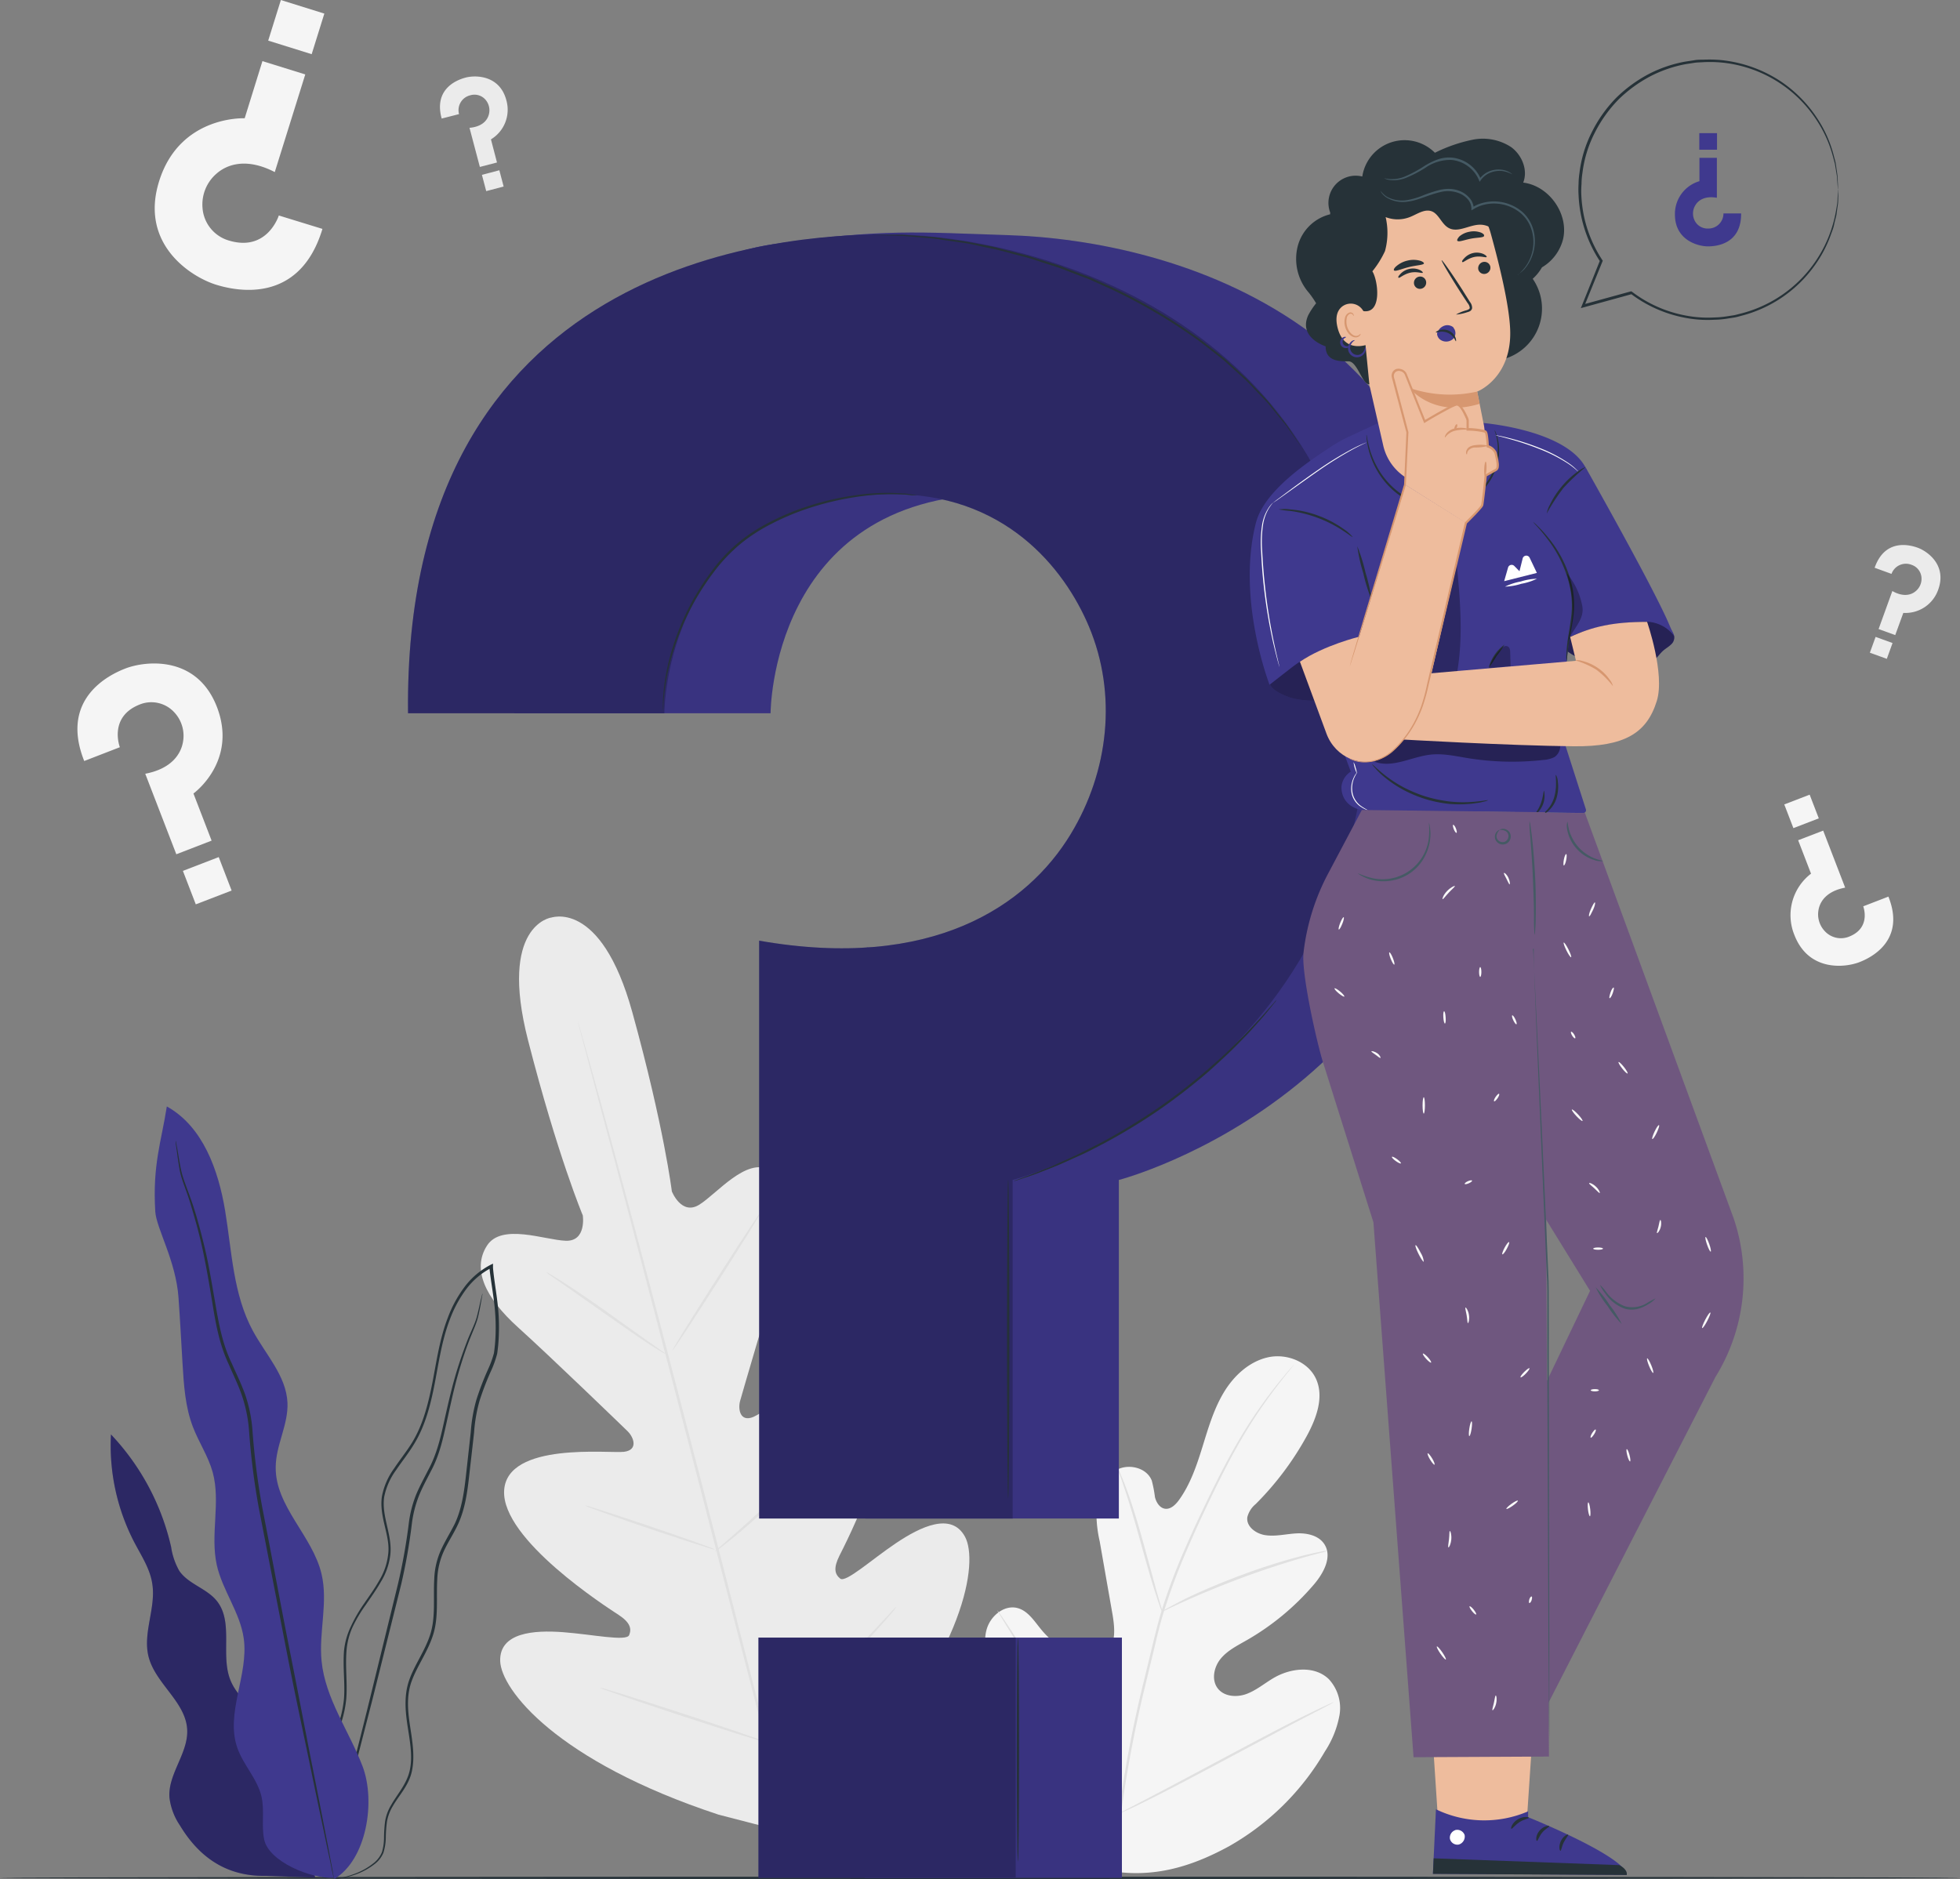 <svg id="Layer_1" data-name="Layer 1" xmlns="http://www.w3.org/2000/svg" xmlns:xlink="http://www.w3.org/1999/xlink" viewBox="0 0 441.54 423.42"><rect x="0" y="0" width="441.54" height="423.42" fill="#808080" stroke="none"/><defs><style>.cls-1{fill:none;}.cls-2{clip-path:url(#clip-path);}.cls-3{fill:#f5f5f5;}.cls-4{fill:#e0e0e0;}.cls-5{fill:#ebebeb;}.cls-6{fill:#263238;}.cls-7{fill:#3f398e;}.cls-8{opacity:0.3;}.cls-9{clip-path:url(#clip-path-3);}.cls-10{opacity:0.1;}.cls-11{clip-path:url(#clip-path-4);}.cls-12{clip-path:url(#clip-path-5);}.cls-13{clip-path:url(#clip-path-6);}.cls-14{clip-path:url(#clip-path-7);}.cls-15{opacity:0.4;}.cls-16{clip-path:url(#clip-path-8);}.cls-17{clip-path:url(#clip-path-9);}.cls-18{clip-path:url(#clip-path-10);}.cls-19{clip-path:url(#clip-path-11);}.cls-20{clip-path:url(#clip-path-12);}.cls-21{clip-path:url(#clip-path-13);}.cls-22{fill:#eebc9d;}.cls-23{fill:#fff;}.cls-24{fill:#d79770;}.cls-25{fill:#455a64;}.cls-26{fill:#6f577f;}.cls-27{fill:#fafafa;}</style><clipPath id="clip-path" transform="translate(0 0)"><rect class="cls-1" width="441.54" height="423.42"/></clipPath><clipPath id="clip-path-3" transform="translate(0 0)"><rect class="cls-1" x="24.95" y="323.19" width="46.09" height="99.84"/></clipPath><clipPath id="clip-path-4" transform="translate(0 0)"><rect class="cls-1" x="194.78" y="368.96" width="57.96" height="54.13"/></clipPath><clipPath id="clip-path-5" transform="translate(0 0)"><rect class="cls-1" x="115.83" y="52.43" width="216.31" height="289.71"/></clipPath><clipPath id="clip-path-6" transform="translate(0 0)"><rect class="cls-1" x="91.91" y="52.82" width="216.31" height="289.31"/></clipPath><clipPath id="clip-path-7" transform="translate(0 0)"><rect class="cls-1" x="170.86" y="368.96" width="57.96" height="54.13"/></clipPath><clipPath id="clip-path-8" transform="translate(0 0)"><rect class="cls-1" x="286" y="142.51" width="28.29" height="15.34"/></clipPath><clipPath id="clip-path-9" transform="translate(0 0)"><rect class="cls-1" x="351.37" y="139.69" width="25.82" height="11.12"/></clipPath><clipPath id="clip-path-10" transform="translate(0 0)"><rect class="cls-1" x="321.66" y="126.16" width="7.4" height="26.93"/></clipPath><clipPath id="clip-path-11" transform="translate(0 0)"><rect class="cls-1" x="309.13" y="165.35" width="42.35" height="6.73"/></clipPath><clipPath id="clip-path-12" transform="translate(0 0)"><rect class="cls-1" x="335.39" y="145.59" width="4.9" height="4.99"/></clipPath><clipPath id="clip-path-13" transform="translate(0 0)"><rect class="cls-1" x="352.93" y="129.12" width="3.6" height="15.57"/></clipPath></defs><title>trauma2</title><g class="cls-2"><g class="cls-2"><path class="cls-3" d="M249.21,421.37c-17.23-8.16-24.11-27.55-26.54-45.62-.41-3-1.27-6.12-.29-9s4-5.24,6.9-4.43c2.41.67,3.82,3.1,5.43,5a17.83,17.83,0,0,0,8.17,5.53c2.07.67,4.54.87,6.25-.49,2.34-1.86,2-5.49,1.52-8.47q-1.46-8.32-2.92-16.65a28,28,0,0,1-.6-9c.45-3,2.05-6,4.75-7.23s6.49-.24,7.59,2.58a28.44,28.44,0,0,1,.71,3.7c.29,1.22,1.1,2.5,2.33,2.64s2.3-.9,3.05-1.92c2.57-3.53,4-7.76,5.3-11.95s2.53-8.46,4.76-12.22,5.66-7,9.89-8,9.23.9,11,4.92.06,8.7-2,12.55a67.69,67.69,0,0,1-11.63,15.56A5.58,5.58,0,0,0,281,341.8c-.32,2.1,1.9,3.75,4,4.07,2.35.37,4.72-.27,7.09-.39s5.07.48,6.32,2.53c1.73,2.84-.27,6.47-2.43,9a57.47,57.47,0,0,1-15.23,12.6c-2.06,1.18-4.25,2.27-5.76,4.11s-2.12,4.71-.7,6.63,4.29,2.13,6.51,1.31,4.08-2.41,6.13-3.61c3.83-2.24,9.17-2.85,12.4.25a9.57,9.57,0,0,1,2.42,8.17,22.1,22.1,0,0,1-3.28,8.14,58.16,58.16,0,0,1-21.58,21.35c-9,4.91-17.61,7.29-27.64,5.43" transform="translate(0 0)"/><path class="cls-4" d="M251.94,409.33a270.44,270.44,0,0,1,5.74-30.57l1.92-7.94c.63-2.6,1.26-5.18,2-7.67a135.43,135.43,0,0,1,5.25-14c1.89-4.38,3.84-8.47,5.69-12.28s3.66-7.33,5.44-10.47a107.67,107.67,0,0,1,9.48-14.16c1.25-1.58,2.26-2.77,2.95-3.57l.8-.9a3.55,3.55,0,0,1,.28-.3,1.51,1.51,0,0,1-.24.33l-.75.95c-.67.82-1.65,2-2.87,3.63a113.44,113.44,0,0,0-9.31,14.22c-1.75,3.14-3.53,6.66-5.37,10.47s-3.76,7.92-5.63,12.29a135.52,135.52,0,0,0-5.2,14c-.77,2.47-1.39,5-2,7.64l-1.92,7.93a280.34,280.34,0,0,0-5.77,30.5" transform="translate(0 0)"/><path class="cls-4" d="M261.79,363.1a5.85,5.85,0,0,1-.51-1.22c-.29-.8-.68-2-1.14-3.42-.93-2.89-2.07-6.94-3.31-11.41s-2.43-8.48-3.4-11.36c-.48-1.44-.87-2.6-1.16-3.4a7.14,7.14,0,0,1-.39-1.26,5,5,0,0,1,.59,1.18c.35.78.81,1.92,1.33,3.35,1.07,2.85,2.33,6.87,3.57,11.34s2.31,8.4,3.14,11.45c.39,1.38.72,2.53,1,3.46a5.67,5.67,0,0,1,.3,1.29" transform="translate(0 0)"/><path class="cls-4" d="M298.92,349.45a8.11,8.11,0,0,1-1.5.44c-1,.25-2.37.62-4.09,1.12-3.45,1-8.16,2.48-13.29,4.38s-9.7,3.82-13,5.31c-1.64.73-2.95,1.35-3.86,1.78a7.72,7.72,0,0,1-1.43.62,8.74,8.74,0,0,1,1.34-.81c.87-.49,2.16-1.18,3.78-2,3.23-1.58,7.79-3.56,12.94-5.47a137.26,137.26,0,0,1,13.38-4.24c1.74-.45,3.16-.75,4.15-.94a7.6,7.6,0,0,1,1.54-.23" transform="translate(0 0)"/><path class="cls-4" d="M252.29,408.54a2.21,2.21,0,0,1-.34-.42l-.89-1.28c-.77-1.11-1.84-2.75-3.13-4.79-2.59-4.08-6-9.83-9.67-16.22s-7-12.17-9.53-16.3l-3-4.88-.8-1.33a2.36,2.36,0,0,1-.25-.49s.13.14.34.43.54.76.89,1.27c.77,1.11,1.84,2.75,3.14,4.79,2.59,4.08,6,9.83,9.67,16.23s7,12.16,9.52,16.29l3,4.88c.32.54.59,1,.81,1.34a1.84,1.84,0,0,1,.24.48" transform="translate(0 0)"/><path class="cls-4" d="M300.47,383.5s-.15.12-.47.29l-1.39.75-5.16,2.69c-4.36,2.27-10.33,5.48-16.94,9s-12.61,6.71-17,8.9c-2.2,1.09-4,2-5.23,2.53l-1.45.65a2,2,0,0,1-.52.19,2.28,2.28,0,0,1,.47-.29l1.4-.75,5.16-2.69c4.35-2.27,10.33-5.48,16.93-9s12.62-6.71,17-8.9c2.2-1.09,4-1.95,5.24-2.53l1.44-.65a2.1,2.1,0,0,1,.52-.19" transform="translate(0 0)"/><path class="cls-5" d="M124.17,206.73s-11.88,1.65-5.21,27.67,12.33,39.44,12.33,39.44.89,5.89-3.86,5.71-14.44-4-17.72,1.09c-3.41,5.31-.43,11.72,7,18.43s23.24,22,24.66,23.38,2.46,4.25-.8,4.65-26.38-2.32-27,8.73,23.2,26.32,25.77,28,3,3.07,2.4,4.56-8.26-.15-14.87-.65-14.36.07-14.19,6.48,12.68,22.6,49.19,34.63l17.28,4.47,12.77-12.57c25.7-28.59,28.51-48.86,25.48-54.5s-10-2.3-15.54,1.42-11.34,9-12.58,8-1.56-2.38-.18-5.15,14.47-27.86,8.43-37.14-24.76,4.57-27.79,5.85-3.53-1.76-3-3.64,6.65-23,9.78-32.55,2.54-16.56-3.06-19.48c-5.4-2.82-11.89,5.34-15.92,7.86s-6.19-3-6.19-3-1.75-14.45-8.9-40.34-18.53-21.26-18.53-21.26" transform="translate(0 0)"/><path class="cls-4" d="M179.14,417.66c-5.17-19-13.79-53-21.35-82.18S143.38,280,138.31,260.9c-2.55-9.51-4.61-17.22-6-22.57-.7-2.65-1.25-4.71-1.63-6.14-.18-.68-.32-1.22-.41-1.6s-.13-.55-.13-.55.07.18.18.54.27.9.46,1.58c.41,1.42,1,3.48,1.74,6.11,1.5,5.31,3.62,13,6.2,22.53,5.18,19,12.1,45.4,19.65,74.54s16.11,63.16,21.19,82.22" transform="translate(0 0)"/><path class="cls-4" d="M123,286.58a5.39,5.39,0,0,1,1.14.61c.72.42,1.73,1.06,3,1.86,2.49,1.61,5.88,3.91,9.57,6.53l9.43,6.72,2.86,2a6,6,0,0,1,1,.78,5.58,5.58,0,0,1-1.14-.6c-.72-.42-1.73-1.06-3-1.88-2.48-1.63-5.84-4-9.53-6.59l-9.47-6.66-2.88-2a5.87,5.87,0,0,1-1-.79" transform="translate(0 0)"/><path class="cls-4" d="M151.49,304.26c-.13-.09,4.32-7.28,9.93-16.07s10.28-15.84,10.41-15.76-4.32,7.27-9.94,16.06-10.27,15.85-10.4,15.77" transform="translate(0 0)"/><path class="cls-4" d="M161.07,349.53a6,6,0,0,1,1-.91l2.69-2.36c2.28-2,5.4-4.76,8.74-7.94s6.28-6.15,8.38-8.33l2.49-2.57a6.08,6.08,0,0,1,1-.9,6.28,6.28,0,0,1-.81,1.05c-.54.65-1.35,1.57-2.36,2.69-2,2.25-4.93,5.28-8.29,8.46s-6.52,5.92-8.86,7.84c-1.18.95-2.14,1.72-2.82,2.22a6.11,6.11,0,0,1-1.08.75" transform="translate(0 0)"/><path class="cls-4" d="M131.82,339.21a4.61,4.61,0,0,1,1.18.28l3.17,1c2.66.85,6.33,2.06,10.37,3.43s7.69,2.64,10.32,3.58l3.11,1.15a4.53,4.53,0,0,1,1.11.49,5.74,5.74,0,0,1-1.18-.29l-3.16-1c-2.67-.85-6.34-2.06-10.38-3.42s-7.69-2.64-10.32-3.59l-3.11-1.14a5.4,5.4,0,0,1-1.11-.49" transform="translate(0 0)"/><path class="cls-4" d="M135.2,380.25a9.06,9.06,0,0,1,1.51.38l4.06,1.24c3.42,1.07,8.13,2.59,13.33,4.29s9.89,3.28,13.28,4.44l4,1.41a7.91,7.91,0,0,1,1.45.59,8.8,8.8,0,0,1-1.51-.38L167.26,391c-3.42-1.07-8.14-2.59-13.33-4.29s-9.89-3.28-13.28-4.44l-4-1.41a7.56,7.56,0,0,1-1.44-.59" transform="translate(0 0)"/><path class="cls-4" d="M172,392.05a8.94,8.94,0,0,1,1.17-1.19c.86-.8,2-1.85,3.31-3.12,2.79-2.63,6.64-6.28,10.76-10.43s7.78-8,10.4-10.79l3.1-3.32a8.73,8.73,0,0,1,1.19-1.18,9.54,9.54,0,0,1-1,1.32c-.68.83-1.7,2-3,3.44-2.55,2.87-6.15,6.77-10.29,10.93s-8,7.76-10.89,10.32c-1.44,1.28-2.61,2.3-3.43,3a10.33,10.33,0,0,1-1.32,1" transform="translate(0 0)"/><path class="cls-3" d="M72.57,51.55l-9.76-3s-2.55,8.19-11.12,5.68a8.27,8.27,0,0,1-6.07-7.42,9.17,9.17,0,0,1,3.16-7.69c2.51-2.21,6.91-3.56,13.12-.35l6.87-22-9.65-3-4,12.88s-14.63-.72-19.28,14.2c-4.45,14.27,7.31,21.57,12.79,23.28,4.19,1.31,18.77,4.75,24-12.53" transform="translate(0 0)"/><rect class="cls-3" x="61.95" y="0.97" width="9.58" height="10.26" transform="translate(41.04 68) rotate(-72.67)"/><path class="cls-5" d="M99.5,26.71l3.91-1a3.44,3.44,0,0,1,2.53-4.24,3.28,3.28,0,0,1,3.6,1.21,3.63,3.63,0,0,1,.55,3.24c-.37,1.27-1.56,2.64-4.32,2.88l2.33,8.81,3.86-1L110.6,31.4a7.8,7.8,0,0,0,3.47-8.81c-1.5-5.71-7-5.69-9.17-5.11-1.68.44-7.29,2.36-5.4,9.23" transform="translate(0 0)"/><rect class="cls-5" x="108.98" y="38.81" width="4.06" height="3.79" transform="translate(-6.71 29.67) rotate(-14.78)"/><path class="cls-5" d="M422.31,127.92l3.8,1.38a3.45,3.45,0,0,1,4.5-2.05,3.28,3.28,0,0,1,2.26,3,3.6,3.6,0,0,1-1.38,3c-1,.83-2.79,1.29-5.19-.09l-3.1,8.57,3.75,1.36,1.82-5a7.82,7.82,0,0,0,7.87-5.26c2-5.56-2.5-8.66-4.64-9.43-1.63-.59-7.33-2.21-9.69,4.52" transform="translate(0 0)"/><rect class="cls-5" x="421.91" y="143.95" width="3.79" height="4.06" transform="translate(142.15 494.68) rotate(-70.08)"/><path class="cls-3" d="M19,171.45l8-3.1s-2.6-6.76,4.37-9.58a7,7,0,0,1,7.9,1.73,7.73,7.73,0,0,1,1.94,6.73c-.5,2.78-2.7,6-8.49,7.1l7,18.14,7.95-3.07-4.09-10.62s10-7.18,5.3-19.47c-4.53-11.76-16.13-10.43-20.64-8.69-3.45,1.33-14.89,6.7-9.27,20.83" transform="translate(0 0)"/><rect class="cls-3" x="42.36" y="194.39" width="8.65" height="8.08" transform="translate(-68.21 30.05) rotate(-21.07)"/><path class="cls-3" d="M425.44,202l-5.7,2.2s1.85,4.78-3.09,6.79a4.93,4.93,0,0,1-5.6-1.23,5.5,5.5,0,0,1-1.38-4.77c.36-2,1.92-4.23,6-5l-4.95-12.85-5.64,2.17,2.9,7.53a11.79,11.79,0,0,0-3.76,13.79c3.21,8.34,11.43,7.39,14.63,6.16,2.45-.94,10.55-4.74,6.57-14.76" transform="translate(0 0)"/><rect class="cls-3" x="402.78" y="179.97" width="6.13" height="5.72" transform="translate(-38.6 158.11) rotate(-21.07)"/><path class="cls-6" d="M441.54,423.09c0,.14-98.85.26-220.76.26S0,423.23,0,423.09s98.83-.26,220.78-.26,220.76.11,220.76.26" transform="translate(0 0)"/><path class="cls-7" d="M63.41,397.12c1-3.68-1.46-7.37-4.17-10s-5.93-5.06-7.34-8.59c-2.28-5.71.79-13.11-3.1-17.88-2.29-2.81-6.39-3.75-8.42-6.74a15.49,15.49,0,0,1-1.83-5.36A54.36,54.36,0,0,0,25,323.19a47.27,47.27,0,0,0,5.31,24.4c1.58,3,3.51,5.92,4,9.27.85,5.44-2.18,11-.85,16.37,1.53,6.1,8.38,10.18,8.71,16.46.27,5.31-4.36,10-4,15.28a14.21,14.21,0,0,0,2.36,6.3c4.11,6.82,10.14,11.52,19.28,11.37l11.2.39Z" transform="translate(0 0)"/><g class="cls-8"><g class="cls-9"><path d="M63.41,397.12c1-3.68-1.46-7.37-4.17-10s-5.93-5.06-7.34-8.59c-2.28-5.71.79-13.11-3.1-17.88-2.29-2.81-6.39-3.75-8.42-6.74a15.49,15.49,0,0,1-1.83-5.36A54.36,54.36,0,0,0,25,323.19a47.27,47.27,0,0,0,5.31,24.4c1.58,3,3.51,5.92,4,9.27.85,5.44-2.18,11-.85,16.37,1.53,6.1,8.38,10.18,8.71,16.46.27,5.31-4.36,10-4,15.28a14.21,14.21,0,0,0,2.36,6.3c4.11,6.82,10.14,11.52,19.28,11.37l11.2.39Z" transform="translate(0 0)"/></g></g><path class="cls-6" d="M73.31,423.33a8.89,8.89,0,0,0,3.09-.07,19.22,19.22,0,0,0,3.64-.91,15.44,15.44,0,0,0,4.49-2.47,6.19,6.19,0,0,0,1.85-2.46,12.17,12.17,0,0,0,.53-3.35,30.38,30.38,0,0,1,.26-3.62,10,10,0,0,1,1.37-3.6c1.32-2.32,3.51-4.51,4.22-7.66s.21-6.45-.31-9.82-1-7,.26-10.52,3.66-6.66,4.89-10.61.65-8.27.91-12.5a16.64,16.64,0,0,1,1.46-6.22c.9-2,2.16-3.85,3.14-5.94,2-4.22,2.34-9,2.88-13.68q.41-3.54.81-7.16a34.74,34.74,0,0,1,1.24-7.16,62.6,62.6,0,0,1,2.68-6.93A23.15,23.15,0,0,0,112,305a36.26,36.26,0,0,0,.36-3.85,45.73,45.73,0,0,0-.3-7.75c-.3-2.58-.77-5.15-1-7.74,0-.15,0-.3,0-.44l0-.52-.46.23a17.29,17.29,0,0,0-6,5.09,27.38,27.38,0,0,0-3.7,6.82c-1.87,4.81-2.55,9.86-3.49,14.67s-2.14,9.54-4.6,13.54c-1.23,2-2.71,3.81-4,5.76a15.72,15.72,0,0,0-2.78,6.38c-.66,4.74,2,8.9,1.4,13.09a14.38,14.38,0,0,1-2,5.81c-1,1.79-2.21,3.45-3.35,5.12a32.76,32.76,0,0,0-3,5.17A16.44,16.44,0,0,0,77.49,372c-.27,3.78.26,7.36,0,10.74a24.82,24.82,0,0,1-2.76,9.2c-1.36,2.76-2.87,5.25-4.13,7.66-.63,1.21-1.22,2.39-1.7,3.57a17.87,17.87,0,0,0-1,3.54,22.21,22.21,0,0,0-.08,6.39,16.16,16.16,0,0,0,3.2,8.15,8.27,8.27,0,0,0,.91,1,4.55,4.55,0,0,0,.73.62c.42.31.64.45.64.45a14.14,14.14,0,0,1-2.16-2.15,16,16,0,0,1-3-8.09,22.08,22.08,0,0,1,.14-6.3,17.7,17.7,0,0,1,1-3.46c.48-1.15,1.07-2.32,1.71-3.52,1.27-2.39,2.79-4.87,4.18-7.65A25.32,25.32,0,0,0,78,382.8c.29-3.45-.23-7.05.05-10.74a16,16,0,0,1,1.35-5.42,31.91,31.91,0,0,1,3-5.06c1.13-1.66,2.34-3.33,3.38-5.15a15.11,15.11,0,0,0,2.14-6.05c.54-4.47-2-8.66-1.38-13.06a15.2,15.2,0,0,1,2.69-6.1c1.28-1.91,2.77-3.74,4-5.78,2.55-4.11,3.78-8.94,4.71-13.77s1.63-9.83,3.46-14.54a27.15,27.15,0,0,1,3.61-6.65,16.65,16.65,0,0,1,5.77-4.87l-.51-.29c0,.14,0,.3,0,.45.28,2.62.75,5.19,1.05,7.74a45.56,45.56,0,0,1,.3,7.64,37.42,37.42,0,0,1-.35,3.73,22.13,22.13,0,0,1-1.26,3.49,64,64,0,0,0-2.69,7,35.51,35.51,0,0,0-1.27,7.28c-.26,2.41-.53,4.8-.79,7.16-.53,4.7-.89,9.41-2.8,13.48-1,2-2.2,3.9-3.13,5.95a17.25,17.25,0,0,0-1.5,6.45c-.25,4.32.32,8.54-.85,12.37s-3.61,7-4.84,10.6-.77,7.43-.24,10.78,1.08,6.65.36,9.63-2.77,5.18-4.12,7.57a10.26,10.26,0,0,0-1.39,3.74,31.79,31.79,0,0,0-.24,3.67,11.54,11.54,0,0,1-.47,3.25,6,6,0,0,1-1.74,2.36A15.23,15.23,0,0,1,80,422.14a19.24,19.24,0,0,1-3.58,1,15.19,15.19,0,0,1-2.28.22c-.52,0-.79,0-.79,0" transform="translate(0 0)"/><path class="cls-6" d="M108.69,291.41a1.87,1.87,0,0,0-.1.34c-.07.27-.15.6-.25,1-.22.88-.48,2.21-.91,3.88s-1.45,3.53-2.32,5.84-1.82,5-2.66,7.95-1.61,6.3-2.4,9.85-1.63,7.35-3.59,10.94c-.92,1.82-1.95,3.66-2.77,5.67a26.13,26.13,0,0,0-1.61,6.43,130.91,130.91,0,0,1-2.42,13.54c-2.24,9.18-4.38,17.92-6.33,25.88s-3.79,15.07-5.3,21.1-2.68,10.82-3.52,14.24c-.39,1.64-.7,2.94-.92,3.88-.09.41-.17.75-.22,1a1.48,1.48,0,0,0-.06.35s.06-.11.13-.34.17-.59.29-1c.25-.94.61-2.22,1-3.85.9-3.41,2.17-8.24,3.74-14.18s3.4-13.15,5.45-21.07L90.37,357a127.53,127.53,0,0,0,2.4-13.6,26.06,26.06,0,0,1,1.56-6.27c.79-2,1.8-3.8,2.72-5.63,2-3.66,2.79-7.58,3.58-11.11s1.49-6.87,2.31-9.85,1.68-5.63,2.54-7.93,1.81-4.21,2.22-5.92.61-3,.78-3.92c.07-.42.13-.75.18-1s0-.35,0-.36" transform="translate(0 0)"/><path class="cls-7" d="M75.29,423.36c7.31-4.35,9.41-17.54,6.36-25.48s-8.39-15.2-9.21-23.67c-.63-6.51,1.5-13.19,0-19.56-2-8.58-10.43-15.23-10.33-24.06,0-4.95,2.87-9.61,2.65-14.56-.28-6.07-4.94-10.88-7.82-16.23-4.42-8.18-4.71-17.86-6.22-27s-5-19-13.14-23.51c-1.2,7.79-3.25,13.12-2.6,23.67.23,3.79,4.63,11.05,5.23,19.36.36,5,.61,9.93.91,14.9s.61,9.76,2.34,14.28c1.33,3.47,3.46,6.61,4.45,10.19,1.85,6.73-.58,14,.91,20.85,1.27,5.77,5.27,10.75,6.09,16.61,1.15,8.23-4.18,16.78-1.45,24.64,1.35,3.89,4.55,7,5.46,11.05.71,3.12-.06,6.42.58,9.56,1,5.05,10.67,9,15.81,8.66" transform="translate(0 0)"/><path class="cls-6" d="M39.58,257a2.43,2.43,0,0,0,0,.44c0,.33.1.75.17,1.28.16,1.13.35,2.78.73,4.91s1.52,4.57,2.4,7.49,1.86,6.26,2.68,10,1.54,7.91,2.27,12.38,1.53,9.34,3.75,14c1,2.34,2.18,4.68,3,7.17a32.05,32.05,0,0,1,1.54,7.91,160.8,160.8,0,0,0,2.15,17c2.24,11.54,4.37,22.54,6.31,32.54s3.9,18.95,5.45,26.51,2.84,13.59,3.73,17.86c.45,2.06.8,3.69,1,4.84.12.52.22.94.29,1.26a2.16,2.16,0,0,0,.12.42,1.28,1.28,0,0,0-.05-.43c-.06-.33-.13-.75-.22-1.28-.22-1.16-.53-2.79-.92-4.87-.83-4.27-2-10.38-3.5-17.9S67.29,382,65.3,372s-4-21-6.25-32.53a162,162,0,0,1-2.16-17,32.27,32.27,0,0,0-1.59-8.06c-.89-2.55-2.06-4.9-3.08-7.22-2.21-4.58-3-9.37-3.77-13.82S47,284.77,46.09,281s-1.82-7.12-2.8-10-2.06-5.32-2.5-7.42-.66-3.76-.87-4.87l-.24-1.27a1.84,1.84,0,0,0-.1-.43" transform="translate(0 0)"/><path class="cls-7" d="M392.25,48.09h-4a3.38,3.38,0,0,1-3.48,3.4,3.23,3.23,0,0,1-3.12-2.05,3.56,3.56,0,0,1,.29-3.23c.67-1.11,2.15-2.12,4.83-1.65v-9h-3.93v5.26a7.69,7.69,0,0,0-5.52,7.51c0,5.82,5.22,7.18,7.45,7.18,1.71,0,7.53-.42,7.46-7.44" transform="translate(0 0)"/><rect class="cls-7" x="382.81" y="30" width="3.99" height="3.73"/><path class="cls-6" d="M414.05,42.76a3.8,3.8,0,0,0,0-.5c0-.37,0-.86-.05-1.48,0-.33,0-.69-.05-1.09s-.11-.84-.18-1.31-.14-1-.22-1.52-.27-1.1-.42-1.7a27.53,27.53,0,0,0-3.6-8.26,29.57,29.57,0,0,0-8.31-8.53,29.87,29.87,0,0,0-13.58-4.84,29.37,29.37,0,0,0-4-.08c-.67,0-1.36,0-2,.13l-2.05.31a29.31,29.31,0,0,0-8.13,2.77,31.34,31.34,0,0,0-7.29,5.3,30.4,30.4,0,0,0-5.49,7.65,27.66,27.66,0,0,0-2.86,9.31,18.72,18.72,0,0,0-.21,2.49,21,21,0,0,0,0,2.51,29.46,29.46,0,0,0,4.85,15l0-.3q-2.08,5.21-4.09,10.2l-.25.6.63-.17,10.91-3-.27-.05a29.21,29.21,0,0,0,12.46,5.44,26.56,26.56,0,0,0,6.38.4,19.47,19.47,0,0,0,3.07-.29l1.49-.23c.49-.09,1-.24,1.45-.36a29.21,29.21,0,0,0,16.59-11.38,27.83,27.83,0,0,0,3.57-6.77c.19-.53.37-1,.55-1.53s.25-1,.36-1.45.23-.9.33-1.32.13-.84.19-1.22c.09-.77.23-1.45.26-2s0-1.09.05-1.5,0-.68,0-.92a1.5,1.5,0,0,0,0-.31,1.16,1.16,0,0,0-.05.31c0,.24,0,.54-.07.91s-.06.91-.1,1.49-.19,1.26-.31,2A29,29,0,0,1,392,70.69c-.47.11-.94.26-1.42.34l-1.47.23a21.31,21.31,0,0,1-3,.27,26.12,26.12,0,0,1-6.26-.42,28.6,28.6,0,0,1-12.19-5.37l-.12-.09-.15,0-10.91,3,.38.43L361,58.9l.06-.16-.09-.14a28.93,28.93,0,0,1-4.12-9.79,30.51,30.51,0,0,1-.62-4.92,20,20,0,0,1,.05-2.45,16.26,16.26,0,0,1,.2-2.43,27,27,0,0,1,2.79-9.11,30,30,0,0,1,5.35-7.49,30.72,30.72,0,0,1,7.14-5.21,28.91,28.91,0,0,1,7.94-2.74l2-.31c.66-.1,1.34-.09,2-.14a29.91,29.91,0,0,1,3.91.06,28.86,28.86,0,0,1,21.63,13,27.8,27.8,0,0,1,3.66,8.12l.45,1.68c.09.54.17,1,.25,1.51s.14.9.21,1.29.05.76.08,1.09c.05.62.08,1.11.11,1.47a2.2,2.2,0,0,0,.06.5" transform="translate(0 0)"/><path class="cls-7" d="M115.84,160.7h57.75s0-48.49,50.39-49.36c26.18-.45,39.75,16.69,45.26,29.83,6.4,15.25,4.46,32.63-4.11,46.77-9.8,16.15-30.9,32.38-69.82,25.52l-.37,128.67h57.11V265.85s80.09-20.7,80.09-109c0-84.45-68.29-102.7-105-103.87-20.43-.65-27.83-1.53-53.09,2.06C141.87,59.65,115.16,97,115.84,160.7" transform="translate(0 0)"/><rect class="cls-7" x="194.78" y="368.96" width="57.96" height="54.13"/><g class="cls-10"><g class="cls-11"><rect x="194.78" y="368.96" width="57.96" height="54.13"/></g></g><g class="cls-10"><g class="cls-12"><path d="M115.84,160.7h57.75s0-48.49,50.39-49.36c26.18-.45,39.75,16.69,45.26,29.83,6.4,15.25,4.46,32.63-4.11,46.77-9.8,16.15-30.9,32.38-69.82,25.52l-.37,128.67h57.11V265.85s80.09-20.7,80.09-109c0-84.45-68.29-102.7-105-103.87-20.43-.65-27.83-1.53-53.09,2.06C141.87,59.65,115.16,97,115.84,160.7" transform="translate(0 0)"/></g></g><path class="cls-7" d="M91.92,160.7h57.75s0-48.49,50.39-49.36c26.17-.45,39.74,16.69,45.26,29.83,6.4,15.25,4.46,32.63-4.12,46.77-9.79,16.15-31.26,30.83-70.18,24V342.13h57.11V265.85s80.09-20.7,80.09-109c0-84.45-75.73-104.07-108.15-104.07-24.79,0-109.24,6-108.15,107.88" transform="translate(0 0)"/><g class="cls-8"><g class="cls-13"><path d="M91.92,160.7h57.75s0-48.49,50.39-49.36c26.17-.45,39.74,16.69,45.26,29.83,6.4,15.25,4.46,32.63-4.12,46.77-9.79,16.15-31.26,30.83-70.18,24V342.13h57.11V265.85s80.09-20.7,80.09-109c0-84.45-75.73-104.07-108.15-104.07-24.79,0-109.24,6-108.15,107.88" transform="translate(0 0)"/></g></g><rect class="cls-7" x="170.86" y="368.96" width="57.96" height="54.13"/><g class="cls-8"><g class="cls-14"><rect x="170.86" y="368.96" width="57.96" height="54.13"/></g></g><path class="cls-6" d="M206.58,111.61a5,5,0,0,1-.86,0c-.56,0-1.39-.19-2.46-.2a50.67,50.67,0,0,0-9.06.37,65.09,65.09,0,0,0-13.07,3.08,55.82,55.82,0,0,0-7.28,3.13,39.34,39.34,0,0,0-7.13,4.61,36.35,36.35,0,0,0-5.83,6.16,61.33,61.33,0,0,0-4.37,6.62,59,59,0,0,0-5.17,12.39,49.91,49.91,0,0,0-1.73,8.89c-.13,1.07-.16,1.9-.19,2.47a4.55,4.55,0,0,1-.08.86,8.3,8.3,0,0,1,0-.87,23.82,23.82,0,0,1,.08-2.47,46,46,0,0,1,1.59-9,57.18,57.18,0,0,1,5.11-12.52,59.38,59.38,0,0,1,4.38-6.7,35.73,35.73,0,0,1,5.9-6.25,38.71,38.71,0,0,1,7.22-4.66,54.63,54.63,0,0,1,7.36-3.13,63,63,0,0,1,13.19-3,47,47,0,0,1,9.11-.22c1.08,0,1.9.24,2.46.3a4.83,4.83,0,0,1,.85.16" transform="translate(0 0)"/><path class="cls-6" d="M293.6,101.3a1.33,1.33,0,0,1-.19-.23l-.5-.69c-.46-.65-1.1-1.55-1.9-2.7-.42-.58-.85-1.25-1.38-1.94l-1.8-2.19L285.76,91c-.75-.87-1.63-1.72-2.51-2.65s-1.78-1.92-2.8-2.88l-3.23-2.92c-.56-.5-1.11-1-1.71-1.52l-1.86-1.47c-1.27-1-2.53-2-3.9-3a124.7,124.7,0,0,0-18.93-11.17L245.55,63l-5.23-2c-1.7-.7-3.44-1.21-5.13-1.76s-3.32-1.13-5-1.52l-4.78-1.26c-1.55-.41-3.09-.65-4.56-1s-2.89-.64-4.28-.82l-4-.57c-2.53-.44-4.85-.52-6.87-.73-1-.08-2-.18-2.83-.22l-2.38-.07-3.3-.1-.86-.05a1.11,1.11,0,0,1-.29,0l.29,0h4.16l2.39,0c.88,0,1.82.12,2.84.18,2,.18,4.36.24,6.89.65l4,.55c1.39.16,2.81.52,4.3.79s3,.54,4.58,1l4.8,1.24c1.66.38,3.3,1,5,1.51s3.43,1,5.14,1.75l5.26,2,5.3,2.39a122.56,122.56,0,0,1,19,11.26c1.38,1,2.64,2.07,3.91,3l1.86,1.49c.6.5,1.15,1,1.71,1.54l3.22,2.95c1,1,1.9,2,2.79,2.91s1.74,1.81,2.49,2.69l2,2.55,1.78,2.23c.51.7.94,1.38,1.34,2l1.83,2.76.46.72c.1.17.15.25.14.26" transform="translate(0 0)"/><path class="cls-6" d="M287.58,225.29a2.77,2.77,0,0,1-.43.6l-1.34,1.66c-.57.72-1.29,1.59-2.17,2.56s-1.85,2.12-3,3.29-2.4,2.5-3.81,3.83-2.94,2.74-4.57,4.2A136.78,136.78,0,0,1,261,250.15a133,133,0,0,1-12.14,7.38c-1.94,1-3.77,2-5.54,2.78s-3.41,1.56-4.94,2.2-2.92,1.17-4.14,1.64-2.29.84-3.17,1.12l-2,.66a6.65,6.65,0,0,1-.72.2,4,4,0,0,1,.68-.3l2-.75c.87-.31,1.93-.7,3.13-1.2s2.61-1,4.11-1.71,3.16-1.39,4.89-2.25,3.58-1.8,5.51-2.81c3.81-2.09,7.92-4.55,12.07-7.39s7.89-5.83,11.2-8.65c1.63-1.45,3.2-2.8,4.58-4.15s2.69-2.6,3.84-3.77,2.16-2.28,3.06-3.23,1.64-1.8,2.24-2.5l1.41-1.59a4.9,4.9,0,0,1,.51-.54" transform="translate(0 0)"/><path class="cls-6" d="M227.12,337.6c-.15,0-.26-16.06-.26-35.87s.11-35.88.26-35.88.26,16.06.26,35.88-.12,35.87-.26,35.87" transform="translate(0 0)"/><path class="cls-6" d="M229.32,419.42c-.15,0-.26-11.27-.26-25.18s.11-25.17.26-25.17.26,11.27.26,25.17-.12,25.18-.26,25.18" transform="translate(0 0)"/><path class="cls-7" d="M286.17,153c-1,2,2.73,3.64,4.89,4.29a19.54,19.54,0,0,0,6.7.47c3-.16,6.07-.44,8.66-1.92a13.79,13.79,0,0,0,5.22-5.86,40.62,40.62,0,0,0,2.65-7.49s-23.63,1.55-28.12,10.51" transform="translate(0 0)"/><g class="cls-15"><g class="cls-16"><path d="M286.17,153c-1,2,2.73,3.64,4.89,4.29a19.54,19.54,0,0,0,6.7.47c3-.16,6.07-.44,8.66-1.92a13.79,13.79,0,0,0,5.22-5.86,40.62,40.62,0,0,0,2.65-7.49s-23.63,1.55-28.12,10.51" transform="translate(0 0)"/></g></g><path class="cls-7" d="M352.92,146.62a22.56,22.56,0,0,0,13.33,4.19c2.27,0,4.68-.47,6.35-2,.77-.7,1.35-1.6,2.14-2.28.54-.46,1.17-.81,1.68-1.31a2.09,2.09,0,0,0,.73-1.89,3.93,3.93,0,0,0-1.38-2.21c-2.71-1.54-5.95-1.49-9.07-1.42a31.22,31.22,0,0,0-9.15,1.8c-2.41.81-4.95,2-6.18,4.2" transform="translate(0 0)"/><g class="cls-15"><g class="cls-17"><path d="M377.15,143.33a4.11,4.11,0,0,0-1.77-2c-2.71-1.54-5.56-1.69-8.68-1.62a31.22,31.22,0,0,0-9.15,1.8c-2.42.81-4.95,2-6.18,4.2l1.55.92a22.56,22.56,0,0,0,13.33,4.19c2.27,0,4.68-.47,6.35-2,.77-.7,1.35-1.6,2.14-2.28.54-.46,1.17-.81,1.68-1.31a2.09,2.09,0,0,0,.73-1.89" transform="translate(0 0)"/></g></g><path class="cls-7" d="M306.79,182.52l49.85.65a.63.63,0,0,0,.62-.83l-5.85-18.24s.86-9.12,2.06-20.09c1.8-16.64,4.21-37.57,4.24-37.51-3.41-9.56-23.52-11.19-23.52-11.19l-22.94,1.37-.8-1.35-6.6,3.07a31.15,31.15,0,0,0-4.14,2.33c-4.36,2.92-14.86,9.6-16.78,17.06C278.51,135,286,154.28,286,154.28l4.82-3.76a33.4,33.4,0,0,1,3.82-2.55l9.66,25.88a4.6,4.6,0,0,0-2.1,3.33c-.08,2.09,1,4.62,4.59,5.34" transform="translate(0 0)"/><g class="cls-8"><g class="cls-18"><path d="M328.16,152c1.58-8.5.75-17.24-.09-25.84-2.77,7-2.67,15-5.6,21.94a9.12,9.12,0,0,0-.78,2.31,2.55,2.55,0,0,0,.67,2.25c.79.73,2,.34,3.05.21a11.46,11.46,0,0,0,2.75-.87" transform="translate(0 0)"/></g></g><g class="cls-15"><g class="cls-19"><path d="M309.8,171.67c4,1.4,8.26-1.19,12.49-1.65,2.8-.31,5.6.34,8.38.79a62.46,62.46,0,0,0,17,.41,6.51,6.51,0,0,0,2.5-.64,3,3,0,0,0,1.31-2.48c-9.42-1-18.83-1.55-28.25-2.51a17.82,17.82,0,0,0-7.06.22c-2.84.88-5,3.12-7,5.32" transform="translate(0 0)"/></g></g><path class="cls-7" d="M375.72,140c-4.08-9.16-18.43-34.52-18.43-34.52l-11.11,13.93,2.59,27.35s5.87-6.55,22.28-6.68a8,8,0,0,1,6.1,3.22Z" transform="translate(0 0)"/><path class="cls-6" d="M309,135.19a37.13,37.13,0,0,1-1.87-6,37.09,37.09,0,0,1-1.37-6.12,38.81,38.81,0,0,1,1.87,6,38.37,38.37,0,0,1,1.37,6.12" transform="translate(0 0)"/><path class="cls-6" d="M345.34,117.59a6.31,6.31,0,0,1,1,.87,28,28,0,0,1,2.47,2.72A26.22,26.22,0,0,1,354.15,132a20.22,20.22,0,0,1,.32,6.7c-.26,2-.65,3.84-.9,5.37s-.42,2.75-.5,3.61a9.42,9.42,0,0,1-.14,1.34,5.53,5.53,0,0,1-.07-1.35,32.22,32.22,0,0,1,.34-3.66c.21-1.54.56-3.35.79-5.37a20.63,20.63,0,0,0-.35-6.53,27.43,27.43,0,0,0-5.09-10.74c-1.85-2.47-3.29-3.75-3.21-3.82" transform="translate(0 0)"/><path class="cls-6" d="M335.16,180.34a5.28,5.28,0,0,1-1.09.31,9.27,9.27,0,0,1-1.3.26c-.51.07-1.09.18-1.74.21a26.09,26.09,0,0,1-4.58,0A28.78,28.78,0,0,1,321,180a29.13,29.13,0,0,1-5.16-2.21,25.6,25.6,0,0,1-3.79-2.57,16.46,16.46,0,0,1-1.32-1.16,11.46,11.46,0,0,1-.93-1,4.87,4.87,0,0,1-.71-.87c.07-.07,1.15,1.13,3.19,2.69a27.78,27.78,0,0,0,3.79,2.44,30.9,30.9,0,0,0,5.08,2.13,32.39,32.39,0,0,0,5.4,1.13,28.29,28.29,0,0,0,4.5.13c2.57-.13,4.14-.51,4.16-.41" transform="translate(0 0)"/><path class="cls-6" d="M350.55,174.64a3.41,3.41,0,0,1,.39,1.46,9,9,0,0,1-.27,3.64,6.42,6.42,0,0,1-2,3.1c-.73.61-1.29.8-1.32.75s.45-.38,1.07-1a7.12,7.12,0,0,0,1.71-3c.76-2.64.19-4.94.38-5" transform="translate(0 0)"/><path class="cls-6" d="M347.84,178.16a5.42,5.42,0,0,1-2.14,5.52c-.11-.11.83-1.1,1.4-2.63s.59-2.89.74-2.89" transform="translate(0 0)"/><path class="cls-6" d="M338.92,145.25a20.36,20.36,0,0,1-1.78,2.56,19.63,19.63,0,0,1-1.75,2.58,9.32,9.32,0,0,1,3.53-5.14" transform="translate(0 0)"/><path class="cls-6" d="M304.7,121c-.05.06-.84-.58-2.21-1.47a28.62,28.62,0,0,0-11.81-4.41,24,24,0,0,1-2.63-.34,9.28,9.28,0,0,1,2.67,0,23.4,23.4,0,0,1,6.3,1.42,23.91,23.91,0,0,1,5.68,3,8.91,8.91,0,0,1,2,1.77" transform="translate(0 0)"/><path class="cls-6" d="M357.3,105.17a43.88,43.88,0,0,0-5.06,4.73,42.68,42.68,0,0,0-3.79,5.79,5.94,5.94,0,0,1,.69-1.94,19.37,19.37,0,0,1,2.71-4.18,19.72,19.72,0,0,1,3.65-3.38,6.29,6.29,0,0,1,1.8-1" transform="translate(0 0)"/><path class="cls-6" d="M336.71,96.93a2.49,2.49,0,0,1,.23.47,9.9,9.9,0,0,1,.46,1.4,11.73,11.73,0,0,1,0,5.41,13.33,13.33,0,0,1-4.08,6.9,13.79,13.79,0,0,1-9.2,3.27,15.56,15.56,0,0,1-9.29-3.1,17.85,17.85,0,0,1-5.11-6.2,18.7,18.7,0,0,1-1.7-5.14,13.5,13.5,0,0,1-.18-1.47,1.53,1.53,0,0,1,0-.51c.05,0,.11.7.39,1.94a20.35,20.35,0,0,0,1.83,5,17.74,17.74,0,0,0,5.07,6,15.23,15.23,0,0,0,9,3,13.51,13.51,0,0,0,8.89-3.11,13.17,13.17,0,0,0,4-6.62,12.24,12.24,0,0,0,.18-5.29c-.24-1.24-.55-1.88-.49-1.91" transform="translate(0 0)"/><g class="cls-8"><g class="cls-20"><path d="M340.21,147c0-.5-.08-1.09-.52-1.34a1,1,0,0,0-.9,0,2.79,2.79,0,0,0-.73.6,12.36,12.36,0,0,0-2.67,4.27l4.9-.42c0-1-.05-2.09-.08-3.12" transform="translate(0 0)"/></g></g><g class="cls-8"><g class="cls-21"><path d="M356.48,136.71a16.16,16.16,0,0,0-3.55-7.59c2.11,6.92,1.4,10.82.21,15.56l.26-.66c1.36-2.77,3.46-4.5,3.08-7.31" transform="translate(0 0)"/></g></g><polygon class="cls-22" points="346.69 369.18 343.7 414.03 324.2 413.8 321.13 367.17 346.69 369.18"/><path class="cls-7" d="M344.25,408.13v1.29s22,8.85,22.21,13l-43.66-.25.68-14.53a25,25,0,0,0,20.76.47" transform="translate(0 0)"/><path class="cls-23" d="M327.88,412.33a1.79,1.79,0,0,0-1.24,2,1.72,1.72,0,0,0,2,1.25,1.87,1.87,0,0,0,1.3-2.15,1.77,1.77,0,0,0-2.22-1.07" transform="translate(0 0)"/><path class="cls-6" d="M322.81,422.19l.16-3.5,41.79,1.53s1.94.85,1.71,2.22Z" transform="translate(0 0)"/><path class="cls-6" d="M344.41,409.55c0,.21-1.07.3-2.13,1s-1.61,1.57-1.81,1.48.13-1.31,1.42-2.11,2.57-.55,2.52-.35" transform="translate(0 0)"/><path class="cls-6" d="M349,411.47c0,.2-.88.56-1.61,1.46s-.94,1.85-1.16,1.84-.34-1.22.59-2.32,2.18-1.19,2.18-1" transform="translate(0 0)"/><path class="cls-6" d="M351.55,417c-.2.05-.49-1,.07-2.19s1.55-1.62,1.64-1.44-.53.8-1,1.76-.53,1.85-.74,1.87" transform="translate(0 0)"/><path class="cls-6" d="M343.13,41.17c1.13-2.8-.24-6.2-2.67-8a11.61,11.61,0,0,0-8.66-1.7,34.52,34.52,0,0,0-8.55,2.95,9.64,9.64,0,0,0-16.36,5.35,6.13,6.13,0,0,0-7.27,8l13.52,4.74,14.76,26a11.81,11.81,0,0,0,17.38-15.7,10.12,10.12,0,0,0,2.08-2.57,10.3,10.3,0,0,0,4.77-6.39c1.29-5.71-3.19-12-9-12.71" transform="translate(0 0)"/><path class="cls-22" d="M334.18,95.31c-.83-4.23-1.42-7.12-1.41-7.09s8-3.1,7.42-14.24c-.27-5.53-2.39-14.26-4.35-21.35-1.76-6.37-7.7-13.41-14-11.37l-19,9.3c-1.91.61-2.24,2.41-1.79,4.37l0,1,7.41,30.65,3.13,13.71a11.57,11.57,0,0,0,22.61-4.94" transform="translate(0 0)"/><path class="cls-6" d="M335.72,60a1.41,1.41,0,0,1-1,1.67,1.36,1.36,0,0,1-1.69-.94,1.43,1.43,0,0,1,1-1.68,1.36,1.36,0,0,1,1.69.95" transform="translate(0 0)"/><path class="cls-6" d="M334.9,57.91c-.14.22-1.34-.34-2.83,0s-2.42,1.29-2.62,1.14,0-.43.41-.87A3.87,3.87,0,0,1,331.91,57a3.75,3.75,0,0,1,2.3.24c.53.26.76.55.69.65" transform="translate(0 0)"/><path class="cls-6" d="M321.25,63.36a1.41,1.41,0,0,1-1,1.67,1.35,1.35,0,0,1-1.69-1,1.42,1.42,0,0,1,1-1.67,1.35,1.35,0,0,1,1.69,1" transform="translate(0 0)"/><path class="cls-6" d="M320.52,61.44c-.13.21-1.34-.34-2.83,0s-2.42,1.29-2.62,1.14,0-.42.42-.87a3.85,3.85,0,0,1,2.05-1.13,3.66,3.66,0,0,1,2.29.24c.53.25.76.55.69.65" transform="translate(0 0)"/><path class="cls-6" d="M328.05,70.84a10.22,10.22,0,0,1,2.32-.94c.37-.12.72-.27.73-.54a2,2,0,0,0-.49-1.08c-.55-.84-1.13-1.72-1.73-2.65-2.42-3.79-4.26-6.94-4.11-7s2.24,2.89,4.67,6.68c.58.94,1.15,1.83,1.68,2.69a2.16,2.16,0,0,1,.51,1.44,1,1,0,0,1-.51.69,2.74,2.74,0,0,1-.62.22,10.07,10.07,0,0,1-2.45.52" transform="translate(0 0)"/><path class="cls-24" d="M332.77,88.22a28,28,0,0,1-15.24-.82s5.24,6.84,15.81,3.57Z" transform="translate(0 0)"/><path class="cls-6" d="M320.8,59.32c-.1.42-1.63.41-3.37.84s-3.12,1.09-3.4.75c-.12-.17.08-.58.61-1a5.85,5.85,0,0,1,2.44-1.2,5.61,5.61,0,0,1,2.71,0c.69.18,1,.46,1,.67" transform="translate(0 0)"/><path class="cls-6" d="M334.33,53.18c-.23.4-1.52.31-3,.6s-2.64.79-3,.49c-.16-.14,0-.52.43-1a4.78,4.78,0,0,1,2.31-1.06,4.65,4.65,0,0,1,2.52.18c.58.24.83.55.72.74" transform="translate(0 0)"/><path class="cls-6" d="M307.48,43.39a7.53,7.53,0,0,0,10.21,5.48c1.59-.64,3.22-1.85,4.82-1.27s2.23,2.86,3.8,3.74c2.24,1.26,4.94-.92,7.5-.7,2,.16,3.51,1.7,5.06,2.94s3.7,2.28,5.44,1.34a22,22,0,0,0-1.77-4.81,7.52,7.52,0,0,0-3.66-3.47,27,27,0,0,1-2.67-.89c-1.8-.93-2.61-3-3.93-4.57a8.28,8.28,0,0,0-7-2.81c-2.17.23-4.22,1.32-6.4,1.22-1.61-.06-3.15-.78-4.75-.75-3.14,0-5.49,2.79-7.23,5.4" transform="translate(0 0)"/><path class="cls-6" d="M318,45.68c-1.43-.1-4.38-.41-5.35-1.43a8.41,8.41,0,0,0-8-2.63,7,7,0,0,0-5,6.66,10,10,0,0,0-7.3,7.17,11.6,11.6,0,0,0,2.5,10.5,20.64,20.64,0,0,1,1.64,2.38,16.45,16.45,0,0,0-1.78,2.7c-2.29,5.06,3.92,7,3.92,7,0,3.4,3.15,3.39,5.16,3.38s3.12,5.35,4.69,5.14L306.85,70a1.87,1.87,0,0,0,.73.13c3.79.07,2.8-7.1,1.58-9A21.46,21.46,0,0,0,312,56.58a15.55,15.55,0,0,0,.15-7.67c1.32-.19,6.5-3.18,5.87-3.23" transform="translate(0 0)"/><path class="cls-22" d="M307.42,70.86a3.21,3.21,0,0,0-5.16-1.72c-1,.86-1.53,2.3-.93,4.71,1.62,6.44,7.75,3.49,7.71,3.3s-.93-3.63-1.62-6.29" transform="translate(0 0)"/><path class="cls-24" d="M306.46,75.21s-.09.1-.26.24a1.15,1.15,0,0,1-.83.23c-.74-.08-1.59-1-1.91-2.17a3.92,3.92,0,0,1-.09-1.69,1.34,1.34,0,0,1,.63-1.07.6.6,0,0,1,.74.14c.13.16.12.3.16.3s.11-.14,0-.39a.72.72,0,0,0-.35-.34.84.84,0,0,0-.66,0,1.65,1.65,0,0,0-.93,1.29,3.94,3.94,0,0,0,.07,1.89c.36,1.29,1.33,2.34,2.33,2.37a1.21,1.21,0,0,0,1-.43c.16-.2.16-.36.13-.36" transform="translate(0 0)"/><path class="cls-25" d="M342,61.87s.58-.45,1.4-1.46a9.49,9.49,0,0,0,2-5A9.29,9.29,0,0,0,345,51.7a8,8,0,0,0-2.28-3.55,9.41,9.41,0,0,0-9.2-1.79c-.3.1-.58.25-.86.37s-.53.3-.79.44l-.4.23V47a3.26,3.26,0,0,0-.81-2.1,5.07,5.07,0,0,0-1.85-1.32,6.9,6.9,0,0,0-4.29-.31c-2.76.63-5.1,1.89-7.31,2.14a7.07,7.07,0,0,1-5-1,4.24,4.24,0,0,1-1-1,2.08,2.08,0,0,1-.22-.43,6,6,0,0,0,1.31,1.27,7.05,7.05,0,0,0,4.83.81,17,17,0,0,0,3.36-1,29.74,29.74,0,0,1,3.9-1.28,8.81,8.81,0,0,1,2.26-.22,6.8,6.8,0,0,1,2.33.53,5.66,5.66,0,0,1,2,1.45A3.74,3.74,0,0,1,332,47l-.4-.22c.27-.16.54-.33.83-.48s.61-.29.93-.39A9.84,9.84,0,0,1,343,47.79a8.37,8.37,0,0,1,2.37,3.79,9.66,9.66,0,0,1-1.9,9,6.86,6.86,0,0,1-1.12,1,2.65,2.65,0,0,1-.44.29" transform="translate(0 0)"/><path class="cls-25" d="M340.64,39.26a7,7,0,0,0-2.07-.71,5.46,5.46,0,0,0-2.47.22,4.86,4.86,0,0,0-2.53,1.84l-.25.36-.15-.4a7.51,7.51,0,0,0-6.1-4.53,9.76,9.76,0,0,0-5.86,1.69,26.66,26.66,0,0,1-4.65,2.41,7.34,7.34,0,0,1-3.52.41,4,4,0,0,1-.93-.26,1.1,1.1,0,0,1-.3-.15s.45.13,1.26.21a7.57,7.57,0,0,0,3.37-.56A27.9,27.9,0,0,0,321,37.32a15.84,15.84,0,0,1,2.8-1.37,7.68,7.68,0,0,1,3.36-.43,7.88,7.88,0,0,1,6.46,4.89l-.39,0A5.15,5.15,0,0,1,336,38.42a5.56,5.56,0,0,1,2.62-.13,4.75,4.75,0,0,1,1.57.6c.32.21.47.35.46.37" transform="translate(0 0)"/><path class="cls-7" d="M327.47,73.8a2.16,2.16,0,0,0-1.75-.51A2.56,2.56,0,0,0,324,74.52l0,0-.06.08,0,0a1.2,1.2,0,0,0-.19.76,1.81,1.81,0,0,0,1,1.35,2.3,2.3,0,0,0,2.62-.38,1.87,1.87,0,0,0,0-2.55" transform="translate(0 0)"/><path class="cls-6" d="M328,76.91c-.07,0-.17-.3-.44-.72A3.3,3.3,0,0,0,326.14,75a3.23,3.23,0,0,0-1.85-.23c-.5.07-.79.2-.83.13s.21-.31.74-.49A2.95,2.95,0,0,1,327.86,76c.21.53.18.88.11.89" transform="translate(0 0)"/><path class="cls-7" d="M307.56,78.14c.05,0,.29.5-.09,1.26a2,2,0,0,1-3.78-.74,2.08,2.08,0,0,1,.41-1.38c.52-.67,1.11-.68,1.1-.62s-.44.22-.79.82a1.79,1.79,0,0,0-.24,1.12,1.65,1.65,0,0,0,2.08,1.31,1.86,1.86,0,0,0,.91-.69,4,4,0,0,0,.4-1.08" transform="translate(0 0)"/><path class="cls-7" d="M304.19,77.76c.05,0,0,.34-.47.55a1.25,1.25,0,0,1-.83.08,1.29,1.29,0,0,1-.39-2.34c.41-.25.72-.15.72-.08s-.25.12-.5.37A1,1,0,0,0,303.6,78c.34-.08.52-.26.59-.21" transform="translate(0 0)"/><path class="cls-22" d="M315.18,166.57s24.76,1.44,39.4,1.57c11.33.1,16.39-2.91,18.65-10.19,1.91-6.11-2.18-17.84-2.18-17.84-7.67,0-12.4,1.09-17.33,3.41l1.31,5.36-39.92,3.44Z" transform="translate(0 0)"/><path class="cls-24" d="M363.36,154.6a19.87,19.87,0,0,0-3.74-3.71,19.6,19.6,0,0,0-4.82-2.12,3.38,3.38,0,0,1,1.59.13,10.85,10.85,0,0,1,3.52,1.56,10.49,10.49,0,0,1,2.74,2.71,3.66,3.66,0,0,1,.71,1.43" transform="translate(0 0)"/><path class="cls-22" d="M306.12,143.48h0s-7.66,1.84-13.28,5.6l6,16.26c2,5.34,8.11,8,13,5.19,7.53-4.3,10.19-16.86,10.19-16.86l8.27-35.88-13.71-8.59-10.41,34.28" transform="translate(0 0)"/><path class="cls-22" d="M316.53,109.2l.56-11.8-3.06-12c-.17-.66-.26-1.49.28-1.89a1.46,1.46,0,0,1,1.85.06C317,84.47,321,95,321,95s6.07-3.65,7.15-3.82,2.44,3.08,2.52,3.34a20.14,20.14,0,0,1,0,2.19s3.75.12,4.09.63a12.67,12.67,0,0,1,.43,3.18s1.59.51,1.84,1.72.77,3.18,0,3.61-2.33,1.31-2.33,1.31-.63,6.12-.79,6.67-3.69,4-3.69,4Z" transform="translate(0 0)"/><path class="cls-24" d="M303.78,170.78s.38.21,1.15.46a7.82,7.82,0,0,0,3.54.28,9.77,9.77,0,0,0,5.11-2.36,23.67,23.67,0,0,0,4.76-6A27.45,27.45,0,0,0,320.2,159a41.88,41.88,0,0,0,1.28-4.8q1.17-5.06,2.53-10.85l6-25.63,0-.07.05,0c.69-.67,1.38-1.37,2.07-2.08.34-.36.68-.72,1-1.1.15-.18.32-.37.45-.56s.12-.36.17-.62c.27-2,.48-4.07.7-6.15V107l.12-.07,1.91-1.07c.14-.08.36-.19.45-.26a.55.55,0,0,0,.18-.33,3.28,3.28,0,0,0,0-1,15.31,15.31,0,0,0-.45-2.18,2.65,2.65,0,0,0-1.59-1.28l-.17-.06v-.18c0-.58-.06-1.17-.13-1.77a8.29,8.29,0,0,0-.13-.87,1.85,1.85,0,0,0-.11-.37c0-.07,0,0-.07-.06a.59.59,0,0,0-.16-.07,17.33,17.33,0,0,0-3.67-.41l-.26,0v-.26c0-.61,0-1.3,0-2a2.1,2.1,0,0,0-.24-.67c-.1-.24-.22-.48-.34-.71A8.37,8.37,0,0,0,329,92a2,2,0,0,0-.5-.5.5.5,0,0,0-.54-.06,13.41,13.41,0,0,0-1.41.64c-1.86,1-3.68,2-5.45,3.09l-.27.16-.11-.28c-.94-2.37-1.88-4.71-2.8-7-.46-1.15-.91-2.29-1.37-3.43a1.43,1.43,0,0,0-1.1-1,1.12,1.12,0,0,0-1.3.48,1.25,1.25,0,0,0-.15.71c0,.23.14.56.21.84l.45,1.72c.3,1.14.6,2.28.89,3.4q.89,3.36,1.73,6.6v.07q-.3,6.16-.57,11.8v.05c-3.78,12.3-6.91,22.5-9.11,29.65l-2.57,8.25-.69,2.16c-.16.49-.26.74-.26.74s.06-.26.19-.76l.63-2.18c.58-1.93,1.41-4.73,2.46-8.29,2.16-7.16,5.23-17.37,8.94-29.69v0q.26-5.62.53-11.8v.07q-.86-3.22-1.75-6.6c-.3-1.12-.6-2.25-.9-3.4l-.45-1.72a6.25,6.25,0,0,1-.22-.9,1.66,1.66,0,0,1,.21-1,1.51,1.51,0,0,1,.81-.68,1.84,1.84,0,0,1,1,0,1.92,1.92,0,0,1,.91.46,2,2,0,0,1,.54.86c.46,1.14.91,2.28,1.38,3.43q1.38,3.47,2.8,7l-.37-.12c1.79-1.06,3.6-2.12,5.49-3.11a12.56,12.56,0,0,1,1.48-.68,1.26,1.26,0,0,1,.5-.07,1.15,1.15,0,0,1,.48.19,2.82,2.82,0,0,1,.63.61,8.64,8.64,0,0,1,.87,1.41c.13.24.25.49.36.74a2.57,2.57,0,0,1,.28.85c0,.7,0,1.37,0,2l-.25-.27a17.18,17.18,0,0,1,3.82.45,1.83,1.83,0,0,1,.26.11.69.69,0,0,1,.25.26,1.91,1.91,0,0,1,.17.51c.07.31.1.62.14.93.07.61.11,1.21.13,1.8l-.18-.23a3.14,3.14,0,0,1,1.91,1.58,15.33,15.33,0,0,1,.48,2.31,3.59,3.59,0,0,1,0,1.22,1.13,1.13,0,0,1-.37.62,4.79,4.79,0,0,1-.51.3l-1.91,1.07.13-.2c-.23,2.09-.44,4.15-.72,6.18l-.06.38a1.05,1.05,0,0,1-.18.44,6.27,6.27,0,0,1-.5.61c-.33.39-.68.75-1,1.11-.7.72-1.39,1.42-2.08,2.1l.06-.12c-2.2,9.28-4.24,17.9-6.06,25.61q-1.38,5.78-2.58,10.84a41.81,41.81,0,0,1-1.33,4.82,26.62,26.62,0,0,1-1.9,4.17,23.73,23.73,0,0,1-4.87,6.05,9.89,9.89,0,0,1-5.25,2.34,7.67,7.67,0,0,1-3.59-.36,5.21,5.21,0,0,1-.85-.38l-.27-.16" transform="translate(0 0)"/><path class="cls-24" d="M330.67,96.66c0,.08-.34.12-.87.14a10.05,10.05,0,0,0-2,.24,4,4,0,0,0-1.7.9c-.36.34-.52.63-.59.6s0-.38.32-.84a3.38,3.38,0,0,1,1.84-1.17,6,6,0,0,1,2.14-.1c.53.07.85.16.85.23" transform="translate(0 0)"/><path class="cls-24" d="M327.74,96.77c-.14,0-.15-.36,0-.69s.33-.55.46-.5.15.36,0,.69-.33.55-.46.5" transform="translate(0 0)"/><path class="cls-24" d="M335.36,100.41a9.7,9.7,0,0,1-3,.41,2,2,0,0,0-1.65.79c-.27.41-.18.75-.26.77s-.32-.34-.07-.93a1.59,1.59,0,0,1,.71-.8,3.21,3.21,0,0,1,1.2-.35,8.33,8.33,0,0,1,3,.11" transform="translate(0 0)"/><path class="cls-24" d="M334.69,104c.14,0,.23.75.18,1.65s-.19,1.64-.33,1.63-.23-.74-.19-1.65.19-1.63.34-1.63" transform="translate(0 0)"/><path class="cls-23" d="M338.85,130.94l.88-3.07a.84.84,0,0,1,1.41-.35l1.16,1.18.72-2.88a.84.84,0,0,1,1.57-.16l1.63,3.42Z" transform="translate(0 0)"/><path class="cls-23" d="M346.24,130.39a13.33,13.33,0,0,1-3.53,1.14,13.53,13.53,0,0,1-3.66.64,13.73,13.73,0,0,1,3.53-1.15,13.32,13.32,0,0,1,3.66-.63" transform="translate(0 0)"/><path class="cls-23" d="M286.77,113.29s-.37.39-.89,1.19a10.12,10.12,0,0,0-1.35,3.78,26.72,26.72,0,0,0-.18,6c.11,2.26.29,4.75.57,7.35A128.79,128.79,0,0,0,287,144.82c.35,1.67.67,3,.9,4,.1.41.18.76.25,1.07s.08.38.08.38a3.59,3.59,0,0,1-.12-.37l-.29-1.06c-.25-.93-.59-2.28-1-4a119.08,119.08,0,0,1-2.17-13.23c-.28-2.6-.45-5.1-.55-7.36a26.9,26.9,0,0,1,.22-6,9.91,9.91,0,0,1,1.44-3.79,6.13,6.13,0,0,1,.95-1.15" transform="translate(0 0)"/><path class="cls-23" d="M307.82,99.7l-.23.12-.66.31c-.57.28-1.4.68-2.39,1.23a85,85,0,0,0-7.51,4.69c-2.86,2-5.39,3.82-7.24,5.14l-2.19,1.56-.61.41c-.14.09-.21.14-.22.13l.2-.16.58-.45,2.16-1.61c1.82-1.35,4.34-3.22,7.2-5.19a75.72,75.72,0,0,1,7.56-4.65c1-.53,1.84-.92,2.43-1.17l.68-.28a.77.77,0,0,1,.24-.08" transform="translate(0 0)"/><path class="cls-23" d="M355.51,106.2s-.06,0-.17-.12l-.45-.39a17.06,17.06,0,0,0-1.75-1.31,34.92,34.92,0,0,0-6.43-3.25,64.68,64.68,0,0,0-6.85-2.28c-.9-.25-1.62-.43-2.12-.56l-.58-.14a.8.8,0,0,1-.2-.07s.07,0,.21,0l.58.11c.51.1,1.25.26,2.14.49a56.73,56.73,0,0,1,6.9,2.23,32.85,32.85,0,0,1,6.43,3.33,12.66,12.66,0,0,1,2.29,1.94" transform="translate(0 0)"/><path class="cls-23" d="M308.1,182.54a1.76,1.76,0,0,1-.39-.14,6.29,6.29,0,0,1-1-.53,4.81,4.81,0,0,1-2.18-2.94,5.74,5.74,0,0,1,.39-3.66,4.54,4.54,0,0,1,.58-1,1.57,1.57,0,0,1,.28-.31,11.32,11.32,0,0,0-.72,1.34,5.83,5.83,0,0,0-.32,3.55,4.85,4.85,0,0,0,2.05,2.87c.77.53,1.32.75,1.3.79" transform="translate(0 0)"/><path class="cls-23" d="M304.92,171.71a4.26,4.26,0,0,1,.47,1.25,4.59,4.59,0,0,1,.28,1.32,8.36,8.36,0,0,1-.75-2.57" transform="translate(0 0)"/><path class="cls-26" d="M318.44,395.91l30.5-.15-.55-105.46L348.1,183l-41.31-.51-7.42,14a50.21,50.21,0,0,0-5.72,18.15c-.52,4.84,3.11,20.65,4.38,24.67L309.4,275.4Z" transform="translate(0 0)"/><path class="cls-26" d="M357.05,183.18l33.52,91.37a42.15,42.15,0,0,1-4.13,35.7L347.52,386.2l-21.88-27.37,32.56-68-28.7-46.51,4.83-61,13.52-.21Z" transform="translate(0 0)"/><path class="cls-25" d="M345.32,213.79s0,.16.05.47.05.79.08,1.37c.07,1.24.16,3,.28,5.3.23,4.63.55,11.28.95,19.49s.83,18,1.33,28.9c.24,5.44.5,11.15.76,17.07.19,3,.11,6,.14,9s0,6.17,0,9.31c0,25.13.08,47.88.11,64.37,0,8.22,0,14.88,0,19.51,0,2.28,0,4.06,0,5.3,0,.59,0,1,0,1.38s0,.47,0,.47,0-.16,0-.47,0-.79,0-1.38c0-1.23,0-3-.06-5.3,0-4.63-.08-11.29-.14-19.51-.07-16.49-.16-39.23-.26-64.36,0-3.14,0-6.25,0-9.31s.05-6.07-.14-9c-.25-5.92-.5-11.63-.73-17.07-.46-10.87-.87-20.67-1.22-28.9s-.59-14.87-.78-19.49c-.08-2.28-.14-4.07-.18-5.3,0-.59,0-1,0-1.38s0-.47,0-.47" transform="translate(0 0)"/><path class="cls-25" d="M344.55,185a3.79,3.79,0,0,1,.22,1c.1.65.22,1.58.36,2.74.26,2.31.54,5.52.71,9.07s.16,6.77.11,9.1c0,1.16-.07,2.1-.12,2.75a3.5,3.5,0,0,1-.12,1,33.72,33.72,0,0,1-.13-3.76c0-2.33-.11-5.54-.26-9.08s-.39-6.74-.56-9.06a33.59,33.59,0,0,1-.21-3.76" transform="translate(0 0)"/><path class="cls-25" d="M337.83,187a2.38,2.38,0,0,0-.67,1.14,1.28,1.28,0,0,0,.38,1.22,1.46,1.46,0,0,0,1.5.27,1.43,1.43,0,0,0,.78-1.31,1.3,1.3,0,0,0-.67-1.09,2.5,2.5,0,0,0-1.31-.24s.1-.13.36-.2a1.59,1.59,0,0,1,1.12.11,1.66,1.66,0,0,1,1,1.39,1.79,1.79,0,0,1-3.09,1.41,1.72,1.72,0,0,1,.23-2.57c.23-.15.38-.16.39-.13" transform="translate(0 0)"/><path class="cls-25" d="M321.83,185.23a2.84,2.84,0,0,1,.27,1,9.11,9.11,0,0,1,.09,2.72,10.89,10.89,0,0,1-1.15,3.88,10.31,10.31,0,0,1-7.82,5.61,11.07,11.07,0,0,1-4-.15,9.44,9.44,0,0,1-2.54-1,2.77,2.77,0,0,1-.82-.57,16.86,16.86,0,0,0,3.44,1.16,10.5,10.5,0,0,0,12.57-9,17.4,17.4,0,0,0,0-3.63" transform="translate(0 0)"/><path class="cls-25" d="M361.07,194a4,4,0,0,1-1.92-.23,8.76,8.76,0,0,1-3.94-2.51,8.88,8.88,0,0,1-2.13-4.16,4.08,4.08,0,0,1,0-1.94c.1,0,.1.74.4,1.85a9.9,9.9,0,0,0,2.15,3.9,9.75,9.75,0,0,0,3.67,2.52c1.08.4,1.82.48,1.81.57" transform="translate(0 0)"/><path class="cls-25" d="M373,292.49a6.28,6.28,0,0,1-1.77,1.4,8,8,0,0,1-2.27,1,5.46,5.46,0,0,1-3.07-.08,9.06,9.06,0,0,1-4.28-3.4,8.14,8.14,0,0,1-1.17-1.93,12.14,12.14,0,0,1,1.46,1.7,9.53,9.53,0,0,0,4.15,3.13,6.34,6.34,0,0,0,5-.74,20.58,20.58,0,0,1,2-1.08" transform="translate(0 0)"/><path class="cls-25" d="M365.34,298.32a24.73,24.73,0,0,1-3.15-4,23.9,23.9,0,0,1-2.73-4.29,25.89,25.89,0,0,1,3.15,4,24.72,24.72,0,0,1,2.73,4.29" transform="translate(0 0)"/><path class="cls-27" d="M314.1,217.33c-.14.06-.49-.52-.8-1.28s-.44-1.43-.31-1.48.49.52.79,1.28.45,1.43.32,1.48" transform="translate(0 0)"/><path class="cls-27" d="M333.46,220.1c-.14,0-.26-.49-.26-1.11s.12-1.1.26-1.1.26.49.26,1.1-.12,1.11-.26,1.11" transform="translate(0 0)"/><path class="cls-27" d="M325.5,230.61c-.14,0-.3-.6-.35-1.36s0-1.39.17-1.4.3.6.35,1.36,0,1.39-.17,1.4" transform="translate(0 0)"/><path class="cls-27" d="M311,238.36c-.12.08-.53-.28-1.06-.67s-1-.67-1-.81.67,0,1.27.39.88,1,.76,1.09" transform="translate(0 0)"/><path class="cls-27" d="M336.59,248.13c-.12-.08,0-.52.34-1s.65-.77.77-.69,0,.52-.34,1-.65.77-.77.69" transform="translate(0 0)"/><path class="cls-27" d="M320.74,250.9c-.15,0-.27-.83-.27-1.85s.12-1.84.27-1.84.26.82.26,1.84-.12,1.85-.26,1.85" transform="translate(0 0)"/><path class="cls-27" d="M315.59,262.11c-.08.12-.6-.12-1.16-.52s-.95-.83-.86-.95.6.12,1.16.53.95.83.86.94" transform="translate(0 0)"/><path class="cls-27" d="M331.62,266c.05.13-.27.4-.73.6s-.88.27-.93.14.26-.41.72-.61.88-.26.94-.13" transform="translate(0 0)"/><path class="cls-27" d="M320.74,284.27c-.13.07-.65-.71-1.16-1.72s-.82-1.9-.69-2,.65.71,1.16,1.72a4.61,4.61,0,0,1,.69,2" transform="translate(0 0)"/><path class="cls-27" d="M338.44,282.61c-.13-.06.1-.74.51-1.5s.84-1.33,1-1.26-.1.74-.5,1.5-.85,1.33-1,1.26" transform="translate(0 0)"/><path class="cls-27" d="M330.69,298.1c-.14,0-.13-.81-.29-1.75s-.39-1.68-.26-1.75.62.64.78,1.67-.09,1.86-.23,1.83" transform="translate(0 0)"/><path class="cls-27" d="M322.39,307c-.1.09-.6-.28-1.11-.84s-.84-1.1-.73-1.19.61.28,1.12.84.83,1.09.72,1.19" transform="translate(0 0)"/><path class="cls-27" d="M342.54,310.32c-.11-.11.26-.65.82-1.21s1.09-.94,1.19-.84-.27.64-.82,1.21-1.09.94-1.19.84" transform="translate(0 0)"/><path class="cls-27" d="M331,323.56c-.14,0-.14-.78,0-1.7s.36-1.64.51-1.62.14.78,0,1.7-.37,1.64-.51,1.62" transform="translate(0 0)"/><path class="cls-27" d="M323.16,330c-.13.07-.56-.44-1-1.15s-.65-1.34-.53-1.41.57.44,1,1.15.65,1.34.53,1.41" transform="translate(0 0)"/><path class="cls-27" d="M341.93,338.11c.09.12-.42.63-1.13,1.13s-1.36.83-1.45.72.43-.63,1.14-1.14,1.36-.83,1.44-.71" transform="translate(0 0)"/><path class="cls-27" d="M326.3,348.64c-.15-.05,0-.86.12-1.85s.05-1.82.2-1.84.41.81.32,1.89-.52,1.85-.64,1.8" transform="translate(0 0)"/><path class="cls-27" d="M332.54,363.75c-.11.09-.54-.25-.94-.76s-.65-1-.54-1.08.54.25.94.76.65,1,.54,1.08" transform="translate(0 0)"/><path class="cls-27" d="M325.71,373.9c-.11.08-.67-.52-1.23-1.33s-.91-1.54-.79-1.62.66.51,1.22,1.32.92,1.54.8,1.63" transform="translate(0 0)"/><path class="cls-27" d="M344.52,361.17c-.13-.05-.12-.42,0-.83s.38-.69.52-.64.12.42,0,.82-.38.7-.52.65" transform="translate(0 0)"/><path class="cls-27" d="M336.23,385.33c-.14-.07.11-.78.31-1.67s.27-1.65.42-1.65.3.79.09,1.76-.7,1.63-.82,1.56" transform="translate(0 0)"/><path class="cls-27" d="M341.62,230.77c-.13.07-.45-.34-.71-.89s-.37-1.06-.24-1.12.45.34.71.9.37,1.05.24,1.11" transform="translate(0 0)"/><path class="cls-27" d="M327.74,199.63c.08.13-.62.69-1.37,1.49s-1.26,1.53-1.39,1.46.21-1,1-1.82,1.69-1.25,1.75-1.13" transform="translate(0 0)"/><path class="cls-27" d="M340.1,199.26c-.15,0-.38-.56-.73-1.25s-.67-1.23-.56-1.33.65.34,1,1.1.4,1.46.26,1.48" transform="translate(0 0)"/><path class="cls-27" d="M301.6,209.42c-.13,0,0-.71.31-1.48s.66-1.34.79-1.29,0,.72-.31,1.48-.65,1.35-.79,1.29" transform="translate(0 0)"/><path class="cls-27" d="M302.85,224.53c-.09.11-.66-.22-1.28-.73s-1-1-.94-1.12.67.21,1.28.72,1,1,.94,1.13" transform="translate(0 0)"/><path class="cls-27" d="M328.11,187.64c-.13.06-.41-.31-.61-.82s-.26-1-.13-1,.41.32.61.83.27,1,.13,1" transform="translate(0 0)"/><path class="cls-27" d="M352.3,195c-.14,0-.13-.64,0-1.35s.39-1.26.53-1.23.13.63,0,1.34-.4,1.27-.54,1.24" transform="translate(0 0)"/><path class="cls-27" d="M358,206.45c-.14,0,0-.8.4-1.66s.75-1.53.89-1.47,0,.8-.41,1.67-.75,1.52-.88,1.46" transform="translate(0 0)"/><path class="cls-27" d="M353.93,215.67c-.13.07-.61-.62-1.06-1.54s-.73-1.71-.6-1.77.6.62,1.06,1.54.73,1.71.6,1.77" transform="translate(0 0)"/><path class="cls-27" d="M362.6,224.9c-.14-.06,0-.64.21-1.3s.57-1.15.71-1.1,0,.63-.22,1.29-.57,1.16-.7,1.11" transform="translate(0 0)"/><path class="cls-27" d="M354.85,233.93c-.12.08-.43-.19-.68-.6s-.36-.8-.24-.87.43.19.68.6.36.8.24.87" transform="translate(0 0)"/><path class="cls-27" d="M356.5,252.56c-.1.1-.72-.4-1.39-1.11s-1.11-1.37-1-1.47.72.4,1.39,1.11,1.11,1.37,1,1.47" transform="translate(0 0)"/><path class="cls-27" d="M366.65,241.86c-.11.09-.66-.42-1.22-1.13s-.92-1.36-.81-1.45.66.42,1.22,1.13.93,1.36.81,1.45" transform="translate(0 0)"/><path class="cls-27" d="M372.22,256.63c-.13-.06.1-.81.51-1.68s.84-1.51,1-1.45-.09.81-.5,1.68-.85,1.51-1,1.45" transform="translate(0 0)"/><path class="cls-27" d="M360.38,268.78c-.13.08-.59-.48-1.23-1.06s-1.23-1-1.16-1.15.81.11,1.51.76,1,1.39.88,1.45" transform="translate(0 0)"/><path class="cls-27" d="M361.12,281.32c0,.15-.49.26-1.11.26s-1.1-.11-1.1-.26.49-.26,1.1-.26,1.11.12,1.11.26" transform="translate(0 0)"/><path class="cls-27" d="M373.29,277.82c-.13-.08.13-.7.32-1.49s.27-1.45.42-1.46.31.71.09,1.59-.71,1.44-.83,1.36" transform="translate(0 0)"/><path class="cls-27" d="M385.38,282c-.13.05-.5-.65-.82-1.56s-.47-1.69-.34-1.74.51.66.83,1.57.47,1.69.33,1.73" transform="translate(0 0)"/><path class="cls-27" d="M383.46,299.22c-.13-.06.18-.9.68-1.87s1-1.7,1.15-1.63-.18.9-.68,1.87-1,1.7-1.15,1.63" transform="translate(0 0)"/><path class="cls-27" d="M372.42,309.33c-.13.06-.54-.64-.92-1.55s-.56-1.69-.43-1.74.54.64.92,1.55.56,1.69.43,1.74" transform="translate(0 0)"/><path class="cls-27" d="M360.2,313.23c0,.14-.41.26-.92.26s-.93-.12-.93-.26.42-.26.93-.26.92.11.92.26" transform="translate(0 0)"/><path class="cls-27" d="M367.21,329.27c-.14,0-.42-.55-.62-1.32s-.26-1.41-.12-1.45.42.55.62,1.32.26,1.41.12,1.45" transform="translate(0 0)"/><path class="cls-27" d="M358.35,323.92c-.12-.07,0-.55.33-1.06s.66-.86.78-.78,0,.54-.33,1.05-.65.86-.78.79" transform="translate(0 0)"/><path class="cls-27" d="M358.17,341.62c-.14,0-.34-.67-.44-1.53s-.07-1.58.07-1.6.34.67.44,1.54.07,1.58-.07,1.59" transform="translate(0 0)"/></g></g></svg>